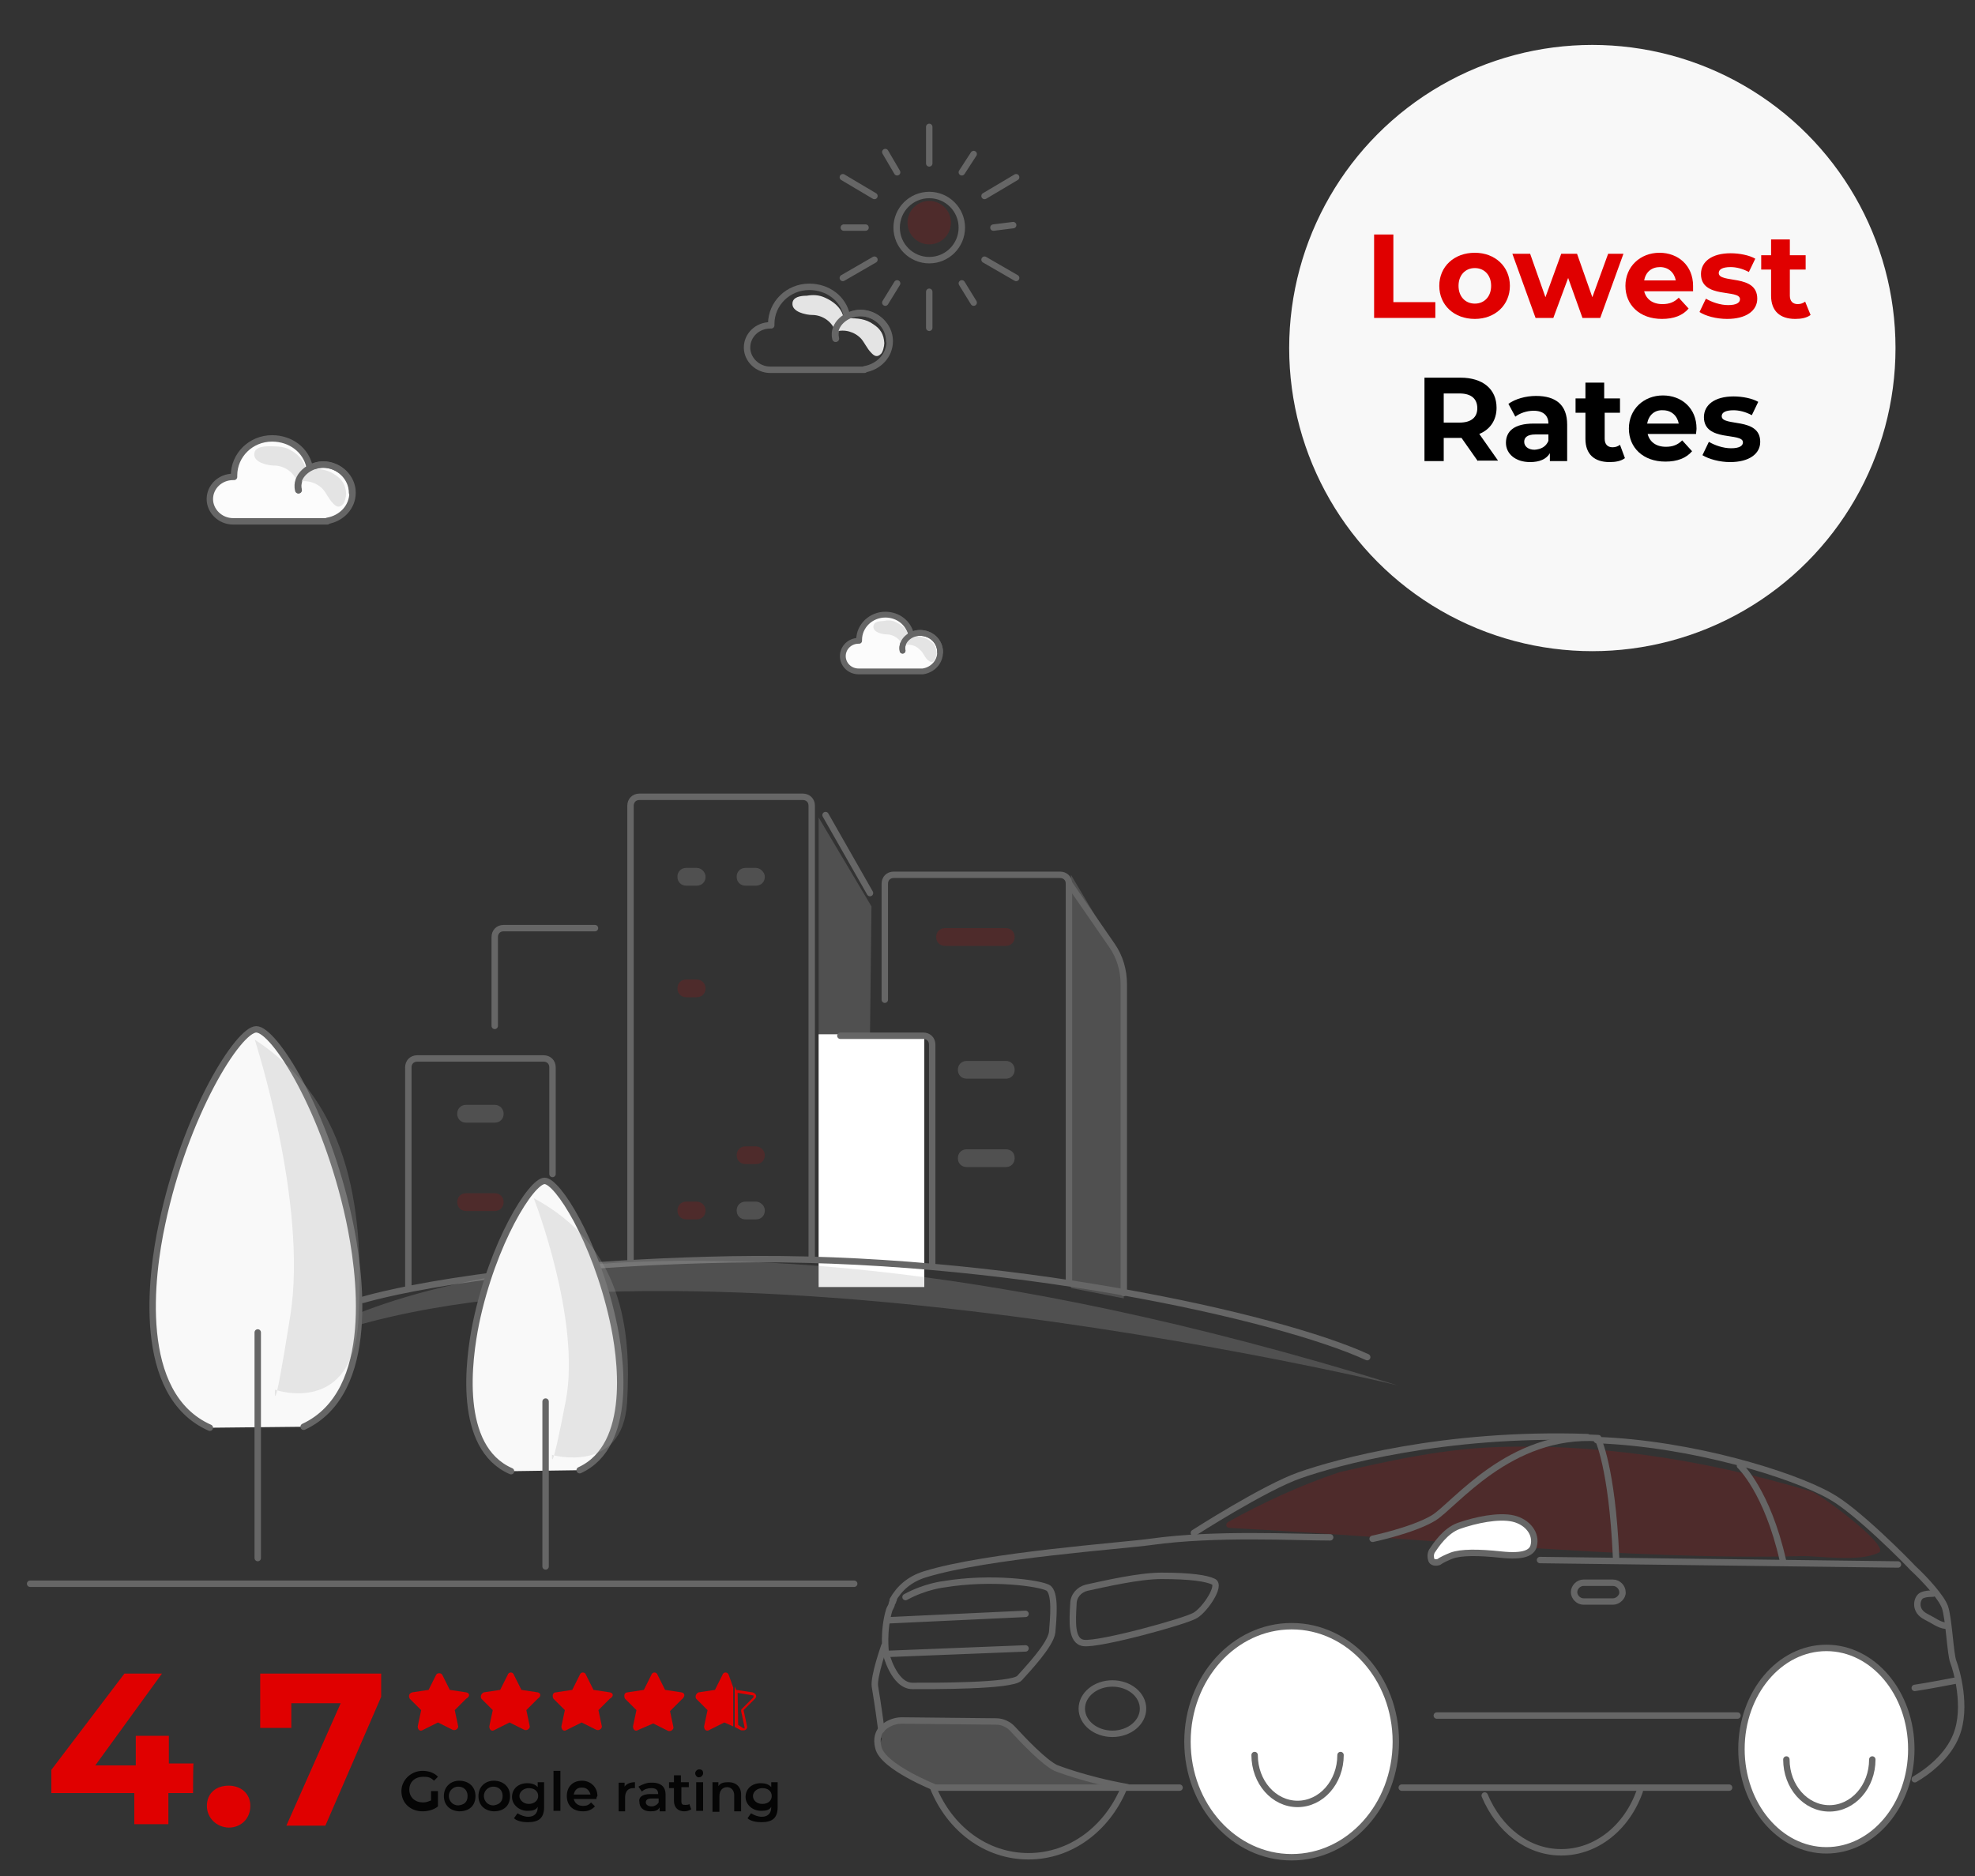 <?xml version="1.0" encoding="utf-8"?>
<!-- Generator: Adobe Illustrator 27.4.0, SVG Export Plug-In . SVG Version: 6.00 Build 0)  -->
<svg version="1.1" id="Layer_1" xmlns="http://www.w3.org/2000/svg" xmlns:xlink="http://www.w3.org/1999/xlink" x="0px" y="0px"
	 viewBox="0 0 400 380" style="enable-background:new 0 0 400 380;" xml:space="preserve">
<rect x="0" y="0" width="400" height="380" fill="#333333" stroke="none"/>
<style type="text/css">
	.st0{opacity:0.25;fill:#ABABAB;enable-background:new    ;}
	.st1{fill:#FFFFFF;}
	.st2{fill:none;stroke:#666666;stroke-width:1.3;stroke-linecap:round;stroke-linejoin:round;stroke-miterlimit:10;}
	.st3{opacity:0.16;fill:#DE0001;enable-background:new    ;}
	.st4{opacity:0.25;fill-rule:evenodd;clip-rule:evenodd;fill:#ABABAB;enable-background:new    ;}
	.st5{fill:#FFFFFF;stroke:#666666;stroke-width:1.3;stroke-linecap:round;stroke-linejoin:round;stroke-miterlimit:10;}
	.st6{fill:#E4E4E4;}
	.st7{opacity:0.16;fill:#DF0000;enable-background:new    ;}
	.st8{fill:#FCFCFC;stroke:#666666;stroke-width:1.3;stroke-linecap:round;stroke-linejoin:round;stroke-miterlimit:10;}
	.st9{fill:#E00000;}
	.st10{fill:#050505;}
	.st11{fill:#F8F8F8;}
	.st12{fill:#FCFCFC;stroke:#666666;stroke-width:1.176;stroke-linecap:round;stroke-linejoin:round;stroke-miterlimit:10;}
	.st13{fill:none;stroke:#666666;stroke-width:1.176;stroke-linecap:round;stroke-linejoin:round;stroke-miterlimit:10;}
	.st14{fill:#F9F9F9;stroke:#666666;stroke-width:1.3;stroke-linecap:round;stroke-linejoin:round;stroke-miterlimit:10;}
	.st15{enable-background:new    ;}
</style>
<polygon class="st0" points="175.8,244.5 165.8,259.9 165.8,165.6 176.5,183.6 "/>
<polygon class="st0" points="227.6,263 216.9,260.9 216.9,177.2 227.6,195.2 "/>
<rect x="165.8" y="209.5" class="st1" width="21.4" height="51.2"/>
<g>
	<path class="st2" d="M164.4,254.5v-91.3c0-1.1-0.8-1.8-1.8-1.8h-33.1c-1.1,0-1.8,0.8-1.8,1.8v92"/>
	<path class="st2" d="M111.9,237.8v-21.6c0-1.1-0.8-1.8-1.8-1.8H84.5c-1.1,0-1.8,0.8-1.8,1.8v44.5"/>
	<path class="st2" d="M188.8,256.3v-44.7c0-1.1-0.8-1.8-1.8-1.8h-16.8"/>
	<path class="st2" d="M216.5,259.5V179c0-1.1-0.8-1.8-1.8-1.8H181c-1.1,0-1.8,0.8-1.8,1.8v23.5"/>
	<path class="st2" d="M120.5,188H102c-1.1,0-1.8,0.8-1.8,1.8v18"/>
	<path class="st0" d="M141.1,175.8H139c-1.1,0-1.8,0.8-1.8,1.8c0,1.1,0.8,1.8,1.8,1.8h2.1c1.1,0,1.8-0.8,1.8-1.8
		C142.9,176.7,142.1,175.8,141.1,175.8z"/>
	<path class="st0" d="M153.1,175.8H151c-1.1,0-1.8,0.8-1.8,1.8c0,1.1,0.8,1.8,1.8,1.8h2.1c1.1,0,1.8-0.8,1.8-1.8
		C154.9,176.7,154,175.8,153.1,175.8z"/>
	<path class="st3" d="M141.1,198.4H139c-1.1,0-1.8,0.8-1.8,1.8c0,1.1,0.8,1.8,1.8,1.8h2.1c1.1,0,1.8-0.8,1.8-1.8
		C142.9,199.2,142.1,198.4,141.1,198.4z"/>
	<path class="st3" d="M153.1,232.2H151c-1.1,0-1.8,0.8-1.8,1.8c0,1.1,0.8,1.8,1.8,1.8h2.1c1.1,0,1.8-0.8,1.8-1.8
		S154,232.2,153.1,232.2z"/>
	<path class="st3" d="M141.1,243.4H139c-1.1,0-1.8,0.8-1.8,1.8c0,1.1,0.8,1.8,1.8,1.8h2.1c1.1,0,1.8-0.8,1.8-1.8
		S142.1,243.4,141.1,243.4z"/>
	<path class="st0" d="M153.1,243.4H151c-1.1,0-1.8,0.8-1.8,1.8c0,1.1,0.8,1.8,1.8,1.8h2.1c1.1,0,1.8-0.8,1.8-1.8
		S154,243.4,153.1,243.4z"/>
	<path class="st3" d="M203.7,188h-12.3c-1.1,0-1.8,0.8-1.8,1.8c0,1.1,0.8,1.8,1.8,1.8h12.3c1.1,0,1.8-0.8,1.8-1.8
		S204.8,188,203.7,188z"/>
	<path class="st0" d="M203.7,214.9h-7.9c-1.1,0-1.8,0.8-1.8,1.8c0,1.1,0.8,1.8,1.8,1.8h7.9c1.1,0,1.8-0.8,1.8-1.8
		S204.8,214.9,203.7,214.9z"/>
	<path class="st0" d="M203.7,232.8h-7.9c-1.1,0-1.8,0.8-1.8,1.8c0,1.1,0.8,1.8,1.8,1.8h7.9c1.1,0,1.8-0.8,1.8-1.8
		C205.5,233.5,204.8,232.8,203.7,232.8z"/>
	<path class="st0" d="M100.2,223.8h-5.8c-1.1,0-1.8,0.8-1.8,1.8c0,1.1,0.8,1.8,1.8,1.8h5.8c1.1,0,1.8-0.8,1.8-1.8
		C102,224.7,101.3,223.8,100.2,223.8z"/>
	<path class="st3" d="M100.2,241.7h-5.8c-1.1,0-1.8,0.8-1.8,1.8c0,1.1,0.8,1.8,1.8,1.8h5.8c1.1,0,1.8-0.8,1.8-1.8
		S101.3,241.7,100.2,241.7z"/>
</g>
<line class="st2" x1="167.2" y1="165.1" x2="176.2" y2="180.9"/>
<path class="st2" d="M227.6,261.9v-62.5c0-2.9-0.8-5.6-2.4-7.9l-8.7-12.6"/>
<path class="st4" d="M222,360.9c0.7,0.2,0.5,1.2-0.2,1.2h-29.9c-1.6,0-3.2-0.5-4.5-1.3l-4.4-1.6c-0.5-0.2-0.9-0.5-1.2-0.8l-2.6-2.7
	c-0.9-0.9-1.1-2.3-0.6-3.5l-0.6-1c0.6-1.3,2.8-2.1,4.3-2.1l19.3-0.2c0.9,0,1.8,0.4,2.6,0.9l7.8,6.8c1.1,1,2.6,1.8,4.1,2.4L222,360.9
	z"/>
<path class="st3" d="M364.9,315.2c3.1-0.1,11.6,1.3,15.6-0.7c2.6-1.2-12.3-12.2-13.7-12.4c-22.3-6.7-44.6-9.9-65.5-8.9
	c-10.6,0.6-19.9,2.7-30,5c-7.8,2.6-15.4,6.1-22.6,10.1c-0.6,0.4-0.4,1.2,0.4,1.2C287.4,311.5,330.5,316.1,364.9,315.2z"/>
<path class="st2" d="M189.4,362.1c0,0-10.6-4.2-11.5-8.1c-0.5-1.9,0.1-3.1,0.6-3.7l0,0c1-1.1,2.6-1.8,4.1-1.8l19.2,0.2
	c1.2,0,2.5,0.6,3.3,1.5c2.2,2.4,6.3,6.7,8.7,7.9c0,0,6,2.4,14.5,3.9"/>
<line class="st2" x1="238.9" y1="362.1" x2="189.4" y2="362.1"/>
<line class="st2" x1="350.2" y1="362.1" x2="283.9" y2="362.1"/>
<path class="st2" d="M181,324c-0.1,0.1-0.1,0.4-0.2,0.5c0,0,0,0.1-0.1,0.1c0,0.1-0.1,0.2-0.1,0.4c-0.1,0.4-0.4,0.8-0.5,1.1
	c-1.3,4.3-0.7,8.7-0.7,8.7s1.6,6.7,5.4,6.7s20.2,0.1,21.7-1.6s6.3-6.7,6.6-9.3c0.2-2.6,0.8-8.1-0.9-9s-11.3-2.3-21-0.7
	c0,0-3.8,0.4-7.8,2.6"/>
<path class="st2" d="M269.4,311.4c-7.3,0-23.2-0.9-36.2,0.9c-5.5,0.8-33.3,2.7-45.9,6.6c-3.2,1-5.2,2.9-6.5,5.2"/>
<path class="st2" d="M387.8,360.4c2.6-1.5,6.7-4.6,8.4-8.9c2.3-5.7,0-13.4-0.6-14.9s-0.9-8.9-1.7-11.1c-0.7-1.9-3.8-5.4-6.5-7.9
	l-0.1-0.1c-0.8-0.9-11.3-11.6-16.7-14.5c-7.6-4.3-27.9-10.6-47.2-11.3"/>
<path class="st2" d="M241.8,310.5c0,0,14.3-9.2,21.5-11.7c7.1-2.5,29.1-8.7,58.2-7.7"/>
<path class="st2" d="M217.4,324.9c0-1.6,1.1-2.9,2.7-3.3c3.7-0.8,10.6-2.4,15.1-2.4c6,0,9.2,0.5,10.6,1.2c1.5,0.8-1.7,5.6-3.7,6.8
	c-1.9,1.2-19.4,6-22.6,5.6C216.9,332.5,217.2,328.4,217.4,324.9z"/>
<line class="st2" x1="384.4" y1="316.9" x2="311.9" y2="316"/>
<path class="st2" d="M352.4,296.9c0,0,5.5,5.1,8.7,19.2"/>
<path class="st2" d="M323.6,291.4c0,0,2.9,5.7,3.7,24"/>
<path class="st2" d="M391.5,322.8c-1.3,0-2.2,0.2-2.6,0.6c-0.7,0.7-1.2,2.9,1.2,4.1c1.8,0.9,2.5,1.6,3.9,1.8"/>
<path class="st2" d="M179.1,333.4c0,0-2.2,6.2-1.9,8.2s0.5,2.8,1.3,8.8"/>
<line class="st2" x1="180" y1="328.2" x2="207.7" y2="326.9"/>
<line class="st2" x1="180" y1="335" x2="207.7" y2="333.9"/>
<ellipse class="st5" cx="261.6" cy="352.8" rx="21.1" ry="23.4"/>
<path class="st2" d="M227.5,362.5c-3.4,7.9-10.6,13.5-19.2,13.5c-8.7,0-16-5.7-19.3-13.9"/>
<ellipse class="st5" cx="369.9" cy="354.3" rx="17.2" ry="20.5"/>
<path class="st2" d="M332.1,362.8c-2.6,7.4-8.8,12.4-15.9,12.4c-6.8,0-12.6-4.6-15.5-11.5"/>
<path class="st2" d="M326.7,324.4h-6c-1,0-1.9-0.9-1.9-1.9l0,0c0-1,0.9-1.9,1.9-1.9h6c1,0,1.9,0.9,1.9,1.9l0,0
	C328.7,323.4,327.7,324.4,326.7,324.4z"/>
<line class="st2" x1="291" y1="347.5" x2="351.9" y2="347.5"/>
<path class="st5" d="M289.9,316c-0.2-0.6-0.2-1.2,0.1-1.8c0.8-1.2,2.7-4.1,5.4-5.1c3.4-1.2,8.1-2.2,11.1-1.5
	c2.9,0.7,4.8,3.1,4.1,5.6c-0.4,1.3-1.9,2.2-6.6,1.7c-4.6-0.5-8.1-0.5-10,0.2c-1,0.4-2.1,0.9-2.6,1.3
	C290.7,316.6,290.1,316.5,289.9,316L289.9,316z"/>
<path class="st2" d="M278,311.7c0,0,8.1-1.7,12.3-4.2c4.3-2.6,15.4-17.4,33.4-16.2"/>
<path class="st2" d="M396.2,340.4c0,0-6.2,1.2-8.4,1.5"/>
<ellipse class="st2" cx="225.3" cy="346.1" rx="6.2" ry="5.1"/>
<path class="st2" d="M271.5,355.5c0,5.5-3.9,9.9-8.7,9.9s-8.7-4.4-8.7-9.9"/>
<path class="st2" d="M379.2,356.4c0,5.5-3.9,9.9-8.7,9.9s-8.7-4.4-8.7-9.9"/>
<line class="st2" x1="6.1" y1="320.8" x2="173" y2="320.8"/>
<path class="st2" d="M171.5,63.9c-0.7-3.4-3.8-5.8-7.6-5.8c-4.3,0-7.7,3.4-7.7,7.5c0,0.1,0,0.2,0,0.3c-0.1,0-0.1,0-0.2,0
	c-2.6,0-4.7,2-4.7,4.5c0,2.4,2.1,4.5,4.7,4.5c0.1,0,0.1,0,0.2,0h18.9v-0.1c2.9-0.5,5.1-2.8,5.1-5.7c0-3.1-2.7-5.7-5.9-5.7
	c-2.7,0-5.7,2.3-5,5.2"/>
<path class="st6" d="M167.1,60.3c1.6,0.7,3.1,1.9,3.6,3.5c0.1,0.2,0.1,0.5,0.3,0.6s0.5,0.1,0.7,0.1c1.9-0.1,3.7,0.1,5.2,1.2
	c1.4,0.9,2.1,2,2.2,3.8c0,0.6-0.3,1.9-0.7,2.2c-0.7,0.7-1.3,0.5-2-0.3c-0.8-0.8-1.3-2-2-2.8c-1.3-1.4-3.4-2-5.2-1.4
	c-0.6-2-2.6-3.4-4.7-3.4c-1.2,0-4.2-0.6-4-2.4c0.1-1.2,1.5-1.5,2.9-1.5C164.6,59.7,165.8,59.7,167.1,60.3z"/>
<path class="st2" d="M180.1,69.1c0-3.1-2.7-5.7-5.9-5.7c-2.7,0-5.7,2.3-5,5.2"/>
<g>
	<circle class="st2" cx="188.2" cy="46.1" r="6.6"/>
	<line class="st2" x1="188.2" y1="25.7" x2="188.2" y2="33.1"/>
	<line class="st2" x1="179.3" y1="30.8" x2="181.7" y2="34.9"/>
	<line class="st2" x1="170.7" y1="35.9" x2="177.1" y2="39.7"/>
	<line class="st2" x1="170.9" y1="46.1" x2="175.3" y2="46.1"/>
	<line class="st2" x1="170.7" y1="56.3" x2="177.1" y2="52.6"/>
	<line class="st2" x1="179.3" y1="61.3" x2="181.7" y2="57.4"/>
	<line class="st2" x1="188.2" y1="66.4" x2="188.2" y2="59.1"/>
	<line class="st2" x1="197.2" y1="61.3" x2="194.8" y2="57.4"/>
	<line class="st2" x1="205.8" y1="56.3" x2="199.4" y2="52.6"/>
	<line class="st2" x1="205.2" y1="45.6" x2="201.2" y2="46.1"/>
	<line class="st2" x1="205.8" y1="35.9" x2="199.4" y2="39.7"/>
	<line class="st2" x1="197.2" y1="31.2" x2="194.8" y2="34.9"/>
</g>
<circle class="st7" cx="188.2" cy="45.1" r="4.4"/>
<path class="st8" d="M62.7,94.6c-0.7-3.4-3.8-5.8-7.6-5.8c-4.3,0-7.7,3.4-7.7,7.5c0,0.1,0,0.2,0,0.3c-0.1,0-0.1,0-0.2,0
	c-2.6,0-4.7,2-4.7,4.5c0,2.4,2.1,4.5,4.7,4.5c0.1,0,0.1,0,0.2,0h18.9v-0.1c2.9-0.5,5.1-2.8,5.1-5.7c0-3.1-2.7-5.7-5.9-5.7
	c-2.7,0-5.7,2.3-5,5.2"/>
<path class="st6" d="M58.1,90.8c1.6,0.7,3.1,1.9,3.6,3.5c0.1,0.2,0.1,0.5,0.3,0.6s0.5,0.1,0.7,0.1c1.9-0.1,3.7,0.1,5.2,1.2
	c1.4,0.9,2.1,2,2.2,3.8c0,0.6-0.3,1.9-0.7,2.2c-0.7,0.7-1.3,0.5-2-0.3c-0.8-0.8-1.3-2-2-2.8c-1.3-1.4-3.4-2-5.2-1.4
	c-0.6-2-2.6-3.4-4.7-3.4c-1.2,0-4.2-0.6-4-2.4c0.1-1.2,1.5-1.5,2.9-1.5C55.7,90.4,56.9,90.4,58.1,90.8z"/>
<path class="st2" d="M71.3,99.8c0-3.1-2.7-5.7-5.9-5.7c-2.7,0-5.7,2.3-5,5.2"/>
<g>
	<path class="st9" d="M94.4,342.8l-3.3-0.5l-1.5-3c-0.2-0.5-1.1-0.5-1.3,0l-1.5,3l-3.3,0.5c-0.7,0.2-0.8,0.8-0.5,1.3l2.3,2.3
		l-0.7,3.3c0,0.7,0.5,1.1,1.1,0.7l3-1.5l3,1.5c0.5,0.2,1.1-0.2,1.1-0.7l-0.7-3.3l2.3-2.3C95.3,343.6,95.1,342.9,94.4,342.8z"/>
	<path class="st9" d="M108.9,342.8l-3.3-0.5l-1.5-3c-0.2-0.7-1.1-0.7-1.3,0l-1.5,3l-3.3,0.5c-0.5,0.2-0.8,0.8-0.5,1.3l2.3,2.3
		l-0.7,3.3c0,0.7,0.5,1.1,1.1,0.7l3-1.5l3,1.5c0.5,0.2,1.1-0.2,1.1-0.7l-0.7-3.3l2.3-2.3C109.7,343.6,109.5,342.9,108.9,342.8z"/>
	<path class="st9" d="M123.5,342.8l-3.3-0.5l-1.5-3c-0.2-0.7-1.1-0.7-1.3,0l-1.5,3l-3.3,0.5c-0.7,0-0.8,0.8-0.5,1.3l2.3,2.3
		l-0.7,3.3c0,0.7,0.5,1.1,1.1,0.7l3-1.5l3,1.5c0.5,0.2,1.1-0.2,1.1-0.7l-0.7-3.3l2.3-2.3C124.4,343.6,124.2,342.9,123.5,342.8z"/>
	<path class="st9" d="M138,342.8l-3.3-0.5l-1.5-3c-0.2-0.7-1.1-0.7-1.3,0l-1.5,3l-3.3,0.5c-0.7,0-0.8,0.8-0.5,1.3l2.3,2.3l-0.7,3.3
		c0,0.7,0.5,1.1,1.1,0.7l3-1.3l3,1.5c0.5,0.2,1.1-0.2,1.1-0.7l-0.7-3.3l2.3-2.3C138.9,343.6,138.7,342.9,138,342.8z"/>
	<path class="st9" d="M147.6,339.3c-0.2-0.7-1.1-0.7-1.3,0l-1.5,3l-3.3,0.5c-0.5,0.2-0.8,0.8-0.5,1.3l2.3,2.3l-0.7,3.3
		c0,0.7,0.5,1.1,1.1,0.7l3-1.5l1.8,0.8v-7.9L147.6,339.3z"/>
	<g>
		<path class="st9" d="M149.4,342.9l3,0.5c0.2,0,0.2,0,0.2,0.2v0.2l-2.3,2.3c-0.2,0.2-0.2,0.2-0.2,0.5l0.7,3.3v0.2l0,0
			c0,0,0,0-0.2,0l-1.1-0.7L149.4,342.9 M148.8,341.6v8.2l1.3,0.7c0.2,0,0.2,0,0.5,0c0.5,0,0.8-0.5,0.7-0.8l-0.7-3.3l2.3-2.3
			c0.5-0.5,0.2-1.1-0.5-1.3l-3.3-0.5L148.8,341.6L148.8,341.6z"/>
	</g>
</g>
<g>
	<path class="st9" d="M39.1,363.2h-5v6.3h-6.9v-6.3H10.4v-4.7L25.2,339h7.6l-13.5,18.6h8.2v-6h6.7v5.6h5
		C39.1,357.3,39.1,363.2,39.1,363.2z"/>
	<path class="st9" d="M41.9,365.8c0-2.6,1.9-4.1,4.4-4.1s4.4,1.6,4.4,4.1c0,2.6-1.9,4.4-4.4,4.4C43.8,370.1,41.9,368.2,41.9,365.8z"
		/>
	<path class="st9" d="M77.2,339v4.7l-11.3,26.1H58L69,345H59v5h-6.3v-11H77.2L77.2,339z"/>
</g>
<g>
	<path class="st10" d="M87.3,362.8h1.4v3.1c-0.8,0.7-2.1,1-3.1,1c-2.4,0-4.3-1.6-4.3-4.1c0-2.2,1.9-4.1,4.3-4.1
		c1.2,0,2.4,0.4,3.1,1.2l-0.8,0.8c-0.7-0.7-1.2-0.8-2.2-0.8c-1.6,0-2.8,1-2.8,2.6s1.2,2.6,2.8,2.6c0.7,0,1-0.2,1.6-0.4V362.8
		L87.3,362.8L87.3,362.8L87.3,362.8z"/>
	<path class="st10" d="M89.9,363.8c0-1.9,1.4-3.1,3.1-3.1c1.9,0,3.3,1.2,3.3,3.1s-1.2,3.1-3.3,3.1C91.1,366.8,89.9,365.6,89.9,363.8
		z M94.7,363.8c0-1.2-0.8-1.9-1.9-1.9c-1,0-1.9,0.8-1.9,1.9c0,1,0.8,1.9,1.9,1.9C93.9,365.6,94.7,365.1,94.7,363.8z"/>
	<path class="st10" d="M96.9,363.8c0-1.9,1.4-3.1,3.1-3.1c1.9,0,3.3,1.2,3.3,3.1s-1.2,3.1-3.3,3.1C98.1,366.8,96.9,365.6,96.9,363.8
		z M101.8,363.8c0-1.2-0.8-1.9-1.9-1.9c-1,0-1.9,0.8-1.9,1.9c0,1,0.8,1.9,1.9,1.9C100.9,365.6,101.8,365.1,101.8,363.8z"/>
	<path class="st10" d="M110.2,361v5c0,2.2-1,3.1-3.3,3.1c-1,0-2.2-0.2-2.8-0.8l0.7-1c0.7,0.4,1.4,0.7,2.2,0.7c1.2,0,1.9-0.7,1.9-1.9
		V366c-0.4,0.7-1.2,0.8-2.1,0.8c-1.6,0-3.1-1.2-3.1-2.8s1.2-2.8,3.1-2.8c0.8,0,1.6,0.2,2.1,0.8v-1H110.2L110.2,361z M109,363.8
		c0-1-0.8-1.6-1.9-1.6c-1,0-1.9,0.7-1.9,1.6c0,0.8,0.8,1.6,1.9,1.6S109,364.7,109,363.8z"/>
	<path class="st10" d="M112.1,358.7h1.4v8.1h-1.4V358.7z"/>
	<path class="st10" d="M120.8,364.4h-4.6c0.2,0.8,0.8,1.4,1.9,1.4c0.7,0,1.2-0.2,1.6-0.7l0.8,0.8c-0.7,0.7-1.4,1-2.4,1
		c-2.1,0-3.3-1.2-3.3-3.1s1.2-3.1,3.1-3.1c1.6,0,3.1,1.2,3.1,3.1C120.8,364,120.8,364.2,120.8,364.4z M116.2,363.5h3.4
		c-0.2-0.8-0.8-1.4-1.6-1.4C116.9,362,116.4,362.6,116.2,363.5z"/>
	<path class="st10" d="M128.6,361v1.2c-0.2,0-0.2,0-0.4,0c-1,0-1.6,0.7-1.6,1.9v2.8h-1.3v-5.8h1.2v0.8
		C126.9,361.3,127.7,361,128.6,361z"/>
	<path class="st10" d="M134.8,363.5v3.4h-1.2v-0.8c-0.4,0.7-1,0.8-1.9,0.8c-1.4,0-2.2-0.8-2.2-1.9c-0.2-0.8,0.4-1.6,2.2-1.6h1.6l0,0
		c0-0.8-0.4-1.2-1.4-1.2c-0.7,0-1.4,0.2-1.9,0.7l-0.7-1c0.7-0.4,1.6-0.8,2.4-0.8C133.7,361,134.8,361.8,134.8,363.5z M133.4,365.1
		v-0.8H132c-1,0-1.2,0.4-1.2,0.8s0.4,0.8,1.2,0.8C132.5,365.9,133.1,365.6,133.4,365.1z"/>
	<path class="st10" d="M140,366.5c-0.4,0.2-0.8,0.4-1.4,0.4c-1.2,0-2.1-0.7-2.1-2.1v-2.6h-1V361h1v-1.4h1.4v1.4h1.6v1H138v2.8
		c0,0.7,0.2,0.8,0.8,0.8c0.2,0,0.7,0,0.8-0.2L140,366.5z"/>
	<path class="st10" d="M140.8,359.2c0-0.4,0.4-0.8,0.8-0.8c0.7,0,0.8,0.4,0.8,0.8s-0.4,0.8-0.8,0.8
		C141.2,360.1,140.8,359.6,140.8,359.2z M141,361h1.4v5.8H141V361z"/>
	<path class="st10" d="M150.1,363.5v3.4h-1.4v-3.3c0-1-0.7-1.6-1.4-1.6c-1,0-1.6,0.7-1.6,1.9v3.1h-1.4v-6h1.2v0.8
		c0.4-0.7,1.2-0.8,2.1-0.8C148.9,361,150.1,361.8,150.1,363.5z"/>
	<path class="st10" d="M157.5,361v5c0,2.2-1,3.1-3.3,3.1c-1,0-2.2-0.2-2.8-0.8l0.7-1c0.7,0.4,1.4,0.7,2.2,0.7c1.2,0,1.9-0.7,1.9-1.9
		V366c-0.4,0.7-1.2,0.8-2.1,0.8c-1.6,0-3.1-1.2-3.1-2.8s1.2-2.8,3.1-2.8c0.8,0,1.6,0.2,2.1,0.8v-1H157.5L157.5,361z M156.3,363.8
		c0-1-0.8-1.6-1.9-1.6c-1,0-1.9,0.7-1.9,1.6s0.8,1.6,1.9,1.6C155.6,365.4,156.3,364.7,156.3,363.8z"/>
</g>
<circle class="st11" cx="322.5" cy="70.5" r="61.4"/>
<path class="st12" d="M184.5,128.5c-0.5-2.3-2.6-4-5.2-4c-2.9,0-5.3,2.3-5.3,5.1c0,0.1,0,0.1,0,0.2h-0.1c-1.8,0-3.2,1.4-3.2,3.1
	c0,1.7,1.4,3.1,3.2,3.1h0.1h12.9l0,0c2-0.3,3.5-1.9,3.5-3.9c0-2.2-1.8-3.9-4.1-3.9c-1.9,0-3.9,1.6-3.5,3.6"/>
<path class="st6" d="M181.4,126c1.1,0.5,2.1,1.3,2.5,2.4c0,0.1,0.1,0.3,0.2,0.4c0.1,0.1,0.3,0.1,0.5,0.1c1.2-0.1,2.5,0.1,3.6,0.8
	c1,0.6,1.4,1.4,1.5,2.6c0,0.4-0.2,1.2-0.5,1.5c-0.5,0.5-0.8,0.3-1.4-0.2c-0.6-0.6-0.8-1.4-1.4-1.9c-0.9-1-2.3-1.4-3.6-0.9
	c-0.4-1.3-1.8-2.3-3.2-2.3c-0.8,0-2.9-0.4-2.7-1.7c0.1-0.8,1-1,2-1C179.7,125.6,180.6,125.6,181.4,126z"/>
<path class="st13" d="M190.4,132.1c0-2.2-1.8-3.9-4.1-3.9c-1.9,0-3.9,1.6-3.5,3.6"/>
<path class="st2" d="M73.5,263.3c0,0,23.3-7.2,74.5-8.2c55-1,111.1,11.6,128.9,19.8"/>
<path class="st0" d="M57.8,273.7c0,0,56.2-45.5,225.2,6.9C283,280.6,126.4,242.7,57.8,273.7z"/>
<path class="st14" d="M103.5,298c-11-4.8-8.6-22.6-7.1-30c3.4-16.3,11.2-28.8,13.9-28.8c2.6,0,10.2,11.9,13.8,28.1
	c1.7,7.5,4.2,25.5-6.7,30.5"/>
<line class="st2" x1="110.5" y1="283.9" x2="110.5" y2="317.3"/>
<path class="st14" d="M42.5,289.2c-15.1-6.7-11.9-31-9.7-41.2c4.7-22.4,15.5-39.5,19.1-39.5c3.6,0,14,16.3,18.8,38.5
	c2.2,10.3,5.8,35-9.2,42"/>
<line class="st2" x1="52.2" y1="269.9" x2="52.2" y2="315.6"/>
<path class="st0" d="M51.6,210.6c0,0,10.8,33.2,7.2,55.9s-3.1,15-3.1,15s15.9,5.6,16.9-14.4C73.7,247,71.7,223.7,51.6,210.6z"/>
<path class="st0" d="M108.1,242.7c0,0,9.6,24.5,6.5,41c-3.2,16.6-2.8,11-2.8,11s14.3,4.1,15.2-10.6S126.1,252.4,108.1,242.7z"/>
<g class="st15">
	<path class="st9" d="M278.3,47.5h3.9v13.7h8.5v3.2h-12.4V47.5z"/>
	<path class="st9" d="M291.5,57.9c0-3.9,3-6.7,7.2-6.7c4.1,0,7.1,2.8,7.1,6.7s-3,6.7-7.1,6.7C294.5,64.6,291.5,61.8,291.5,57.9z
		 M302,57.9c0-2.2-1.4-3.6-3.3-3.6s-3.3,1.4-3.3,3.6s1.4,3.6,3.3,3.6S302,60.1,302,57.9z"/>
	<path class="st9" d="M328.8,51.4l-4.7,13h-3.6l-2.9-8.1l-3,8.1h-3.6l-4.7-13h3.6l3.1,8.8l3.2-8.8h3.2l3.1,8.8l3.2-8.8H328.8z"/>
	<path class="st9" d="M342.9,59H333c0.4,1.6,1.7,2.6,3.7,2.6c1.4,0,2.4-0.4,3.3-1.3l2,2.2c-1.2,1.4-3,2.1-5.4,2.1
		c-4.5,0-7.4-2.8-7.4-6.7c0-3.9,3-6.7,6.9-6.7c3.8,0,6.8,2.6,6.8,6.7C342.9,58.2,342.9,58.6,342.9,59z M333,56.8h6.4
		c-0.3-1.6-1.5-2.7-3.2-2.7C334.5,54.1,333.3,55.1,333,56.8z"/>
	<path class="st9" d="M344.2,63.2l1.3-2.7c1.2,0.7,2.9,1.3,4.5,1.3c1.7,0,2.4-0.5,2.4-1.2c0-2.1-7.9,0-7.9-5.1c0-2.5,2.2-4.2,6-4.2
		c1.8,0,3.8,0.4,5,1.1l-1.3,2.7c-1.3-0.7-2.6-1-3.7-1c-1.7,0-2.4,0.5-2.4,1.2c0,2.2,7.8,0.1,7.8,5.2c0,2.4-2.2,4.1-6.1,4.1
		C347.6,64.6,345.4,64,344.2,63.2z"/>
	<path class="st9" d="M366.7,63.8c-0.8,0.6-1.9,0.8-3.1,0.8c-3.1,0-4.9-1.6-4.9-4.7v-5.3h-2v-2.9h2v-3.2h3.8v3.2h3.2v2.9h-3.2v5.3
		c0,1.1,0.6,1.7,1.6,1.7c0.6,0,1.1-0.2,1.5-0.5L366.7,63.8z"/>
</g>
<g class="st15">
	<path d="M299.3,93.4l-3.3-4.7h-0.2h-3.4v4.7h-3.9V76.5h7.3c4.5,0,7.3,2.3,7.3,6.1c0,2.5-1.3,4.4-3.5,5.3l3.8,5.4H299.3z
		 M295.6,79.7h-3.2v5.9h3.2c2.4,0,3.6-1.1,3.6-2.9C299.2,80.8,298,79.7,295.6,79.7z"/>
	<path d="M317.4,86v7.4h-3.5v-1.6c-0.7,1.2-2.1,1.8-4,1.8c-3,0-4.9-1.7-4.9-3.9c0-2.3,1.6-3.9,5.6-3.9h3c0-1.6-1-2.6-3-2.6
		c-1.4,0-2.8,0.5-3.7,1.2l-1.4-2.6c1.4-1,3.5-1.6,5.6-1.6C315.1,80.2,317.4,82,317.4,86z M313.6,89.3v-1.3H311
		c-1.8,0-2.3,0.7-2.3,1.5c0,0.9,0.8,1.6,2.1,1.6C312.1,91,313.1,90.5,313.6,89.3z"/>
	<path d="M329.1,92.8c-0.8,0.6-1.9,0.8-3.1,0.8c-3.1,0-4.9-1.6-4.9-4.7v-5.3h-2v-2.9h2v-3.2h3.8v3.2h3.2v2.9H325v5.3
		c0,1.1,0.6,1.7,1.6,1.7c0.6,0,1.1-0.2,1.5-0.5L329.1,92.8z"/>
	<path d="M343.5,87.9h-9.8c0.4,1.6,1.7,2.6,3.7,2.6c1.4,0,2.4-0.4,3.3-1.3l2,2.2c-1.2,1.4-3,2.1-5.4,2.1c-4.5,0-7.4-2.8-7.4-6.7
		c0-3.9,3-6.7,6.9-6.7c3.8,0,6.8,2.6,6.8,6.7C343.6,87.2,343.5,87.6,343.5,87.9z M333.6,85.8h6.4c-0.3-1.6-1.5-2.7-3.2-2.7
		C335.1,83,333.9,84.1,333.6,85.8z"/>
	<path d="M344.8,92.2l1.3-2.7c1.2,0.7,2.9,1.3,4.5,1.3c1.7,0,2.4-0.5,2.4-1.2c0-2.1-7.9,0-7.9-5.1c0-2.5,2.2-4.2,6-4.2
		c1.8,0,3.8,0.4,5,1.1l-1.3,2.7c-1.3-0.7-2.6-1-3.7-1c-1.7,0-2.4,0.5-2.4,1.2c0,2.2,7.8,0.1,7.8,5.2c0,2.4-2.2,4.1-6.1,4.1
		C348.3,93.6,346.1,93,344.8,92.2z"/>
</g>
</svg>
